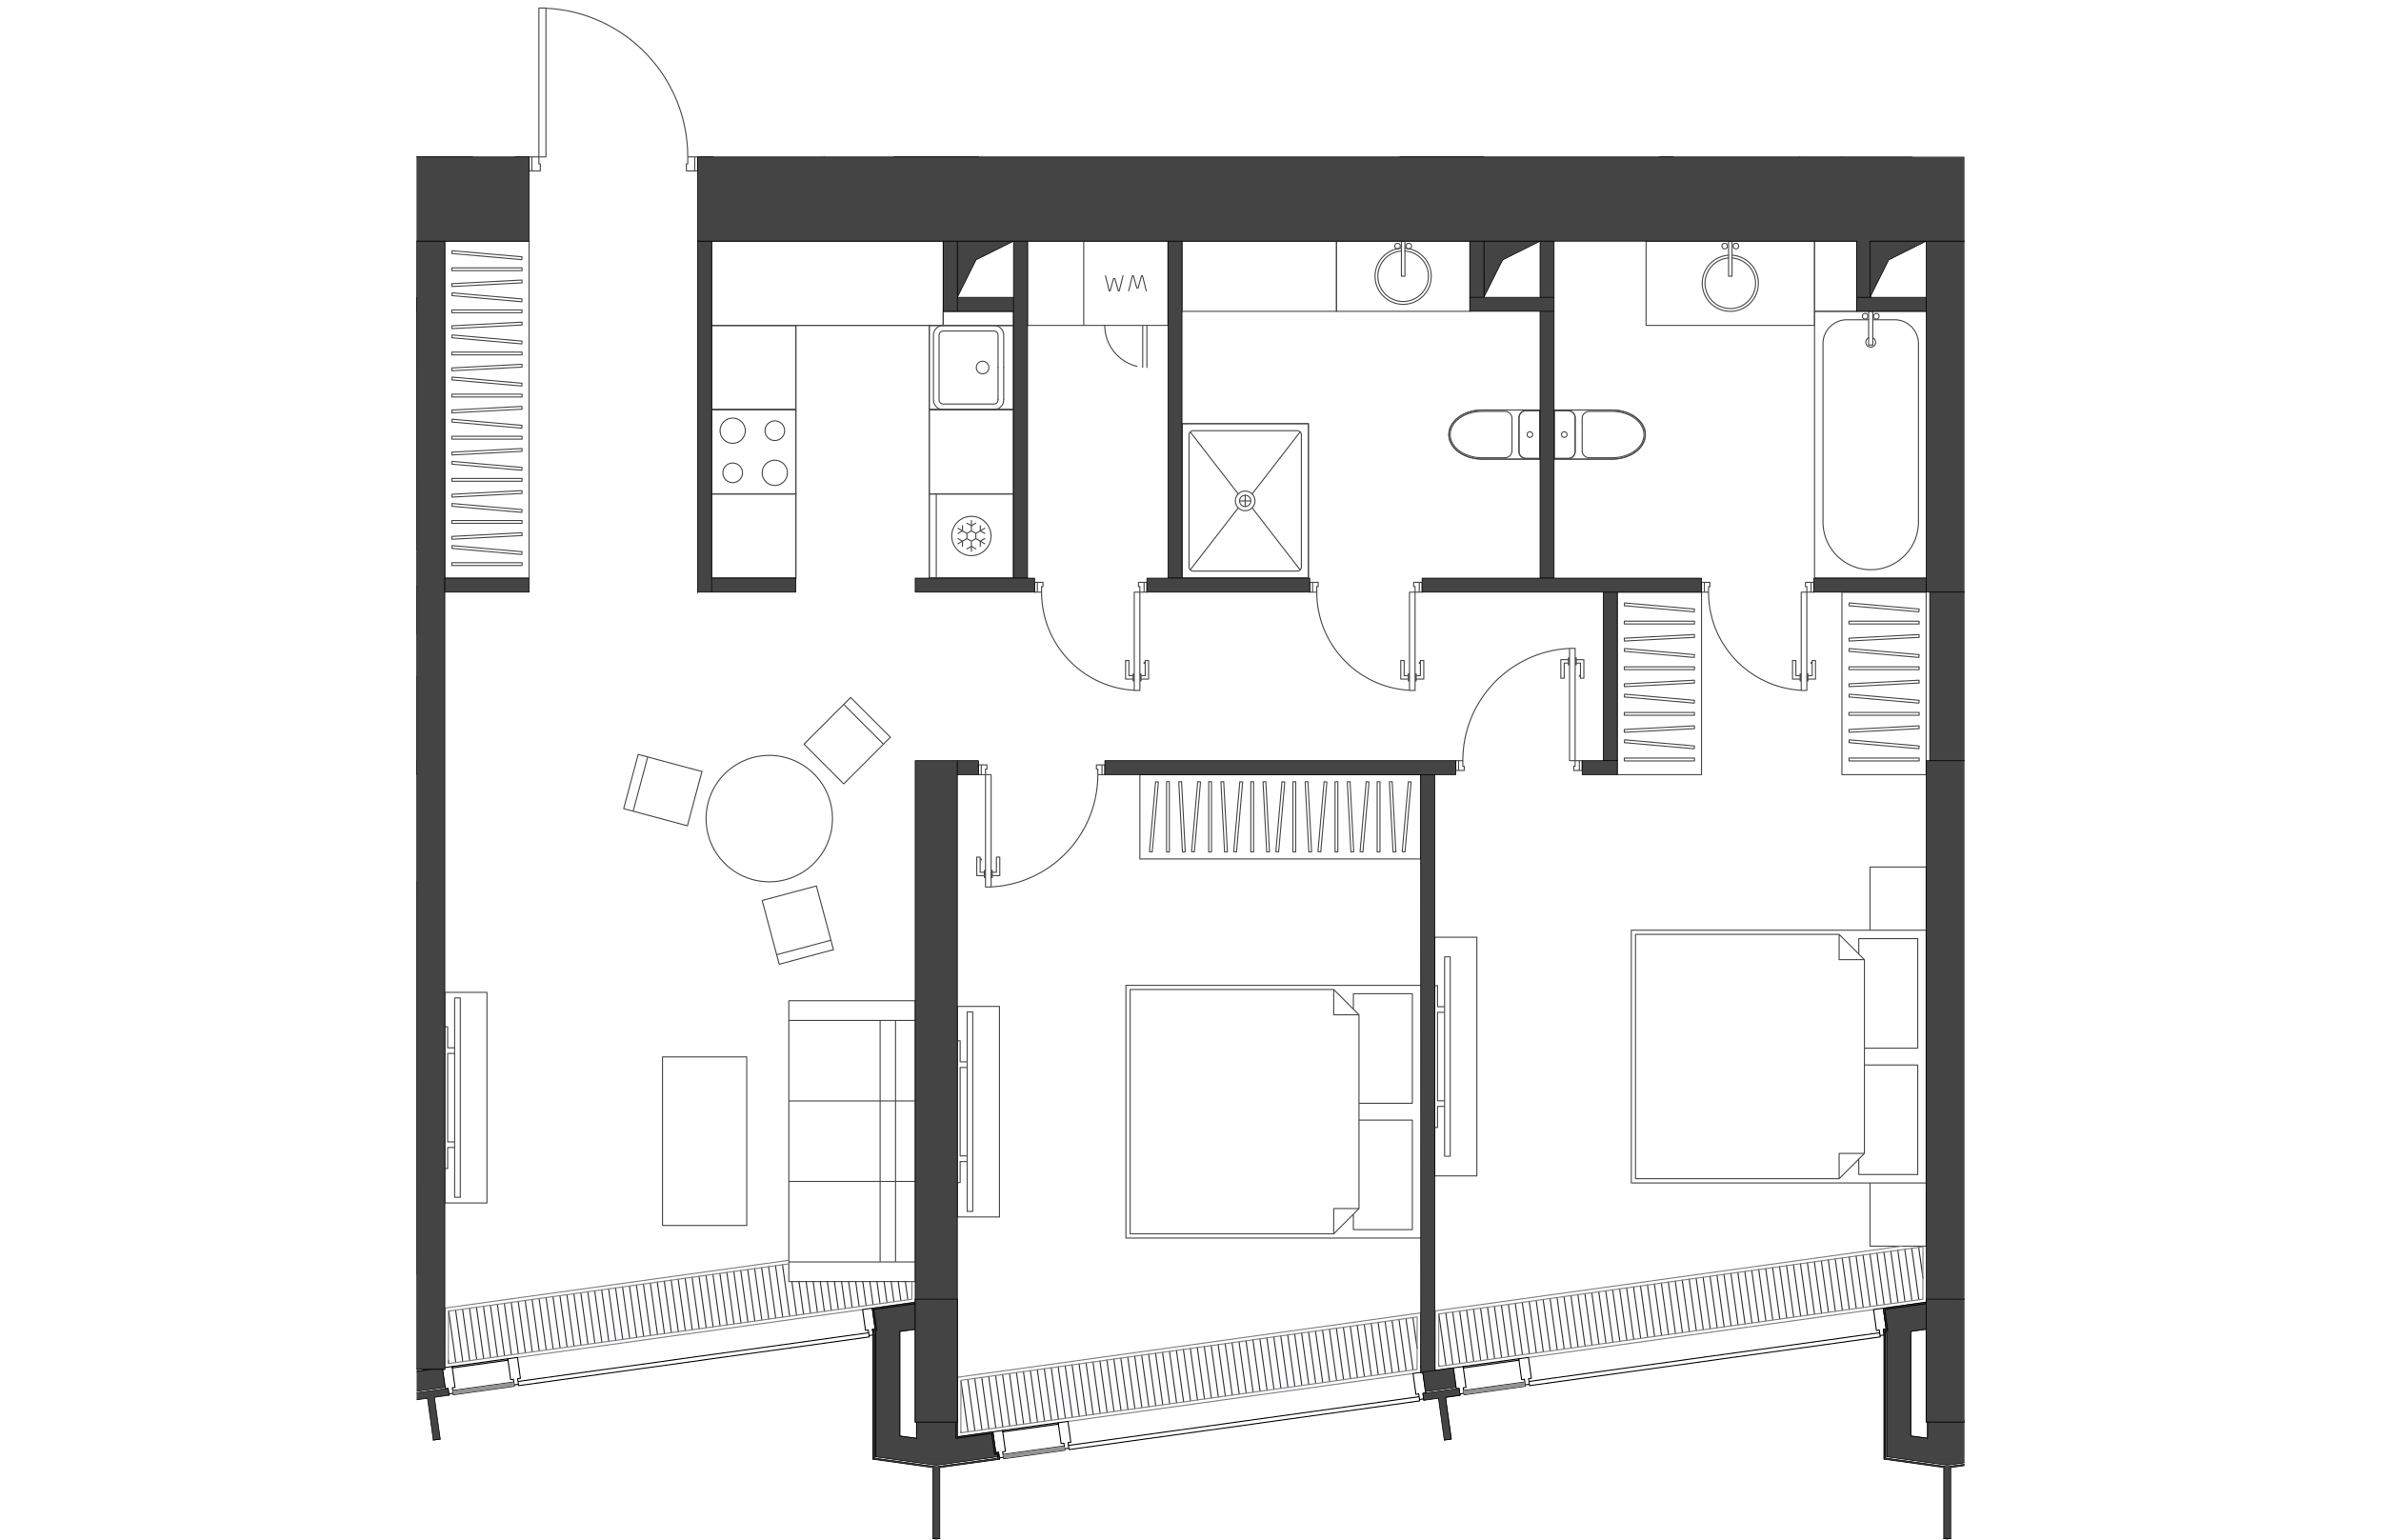 <svg version="1.1" xmlns="http://www.w3.org/2000/svg" xmlns:xlink="http://www.w3.org/1999/xlink" viewBox="642.466 471.424 215.407 214.246" width="883" height="571"><path fill="none" d="m642.486 685.67-.02-192.454h15.714l.914-21.792h21.02l1.658 21.792h176.101V685.67H642.486z"></path><path d="M788.092 661.537c-.002 0 0 .004-.003.005l-.012.002c-.009-.004-.01-.017-.02-.017h-.01l-5.866.815c-.011.002-.009.017-.017.023l-1.038.143-48.024 6.67-1.34.187s0-.003-.003-.003h-.01l-7.743 1.076c-.002 0 0 .004-.003.004l-1.345.187h-.006l-4.84.671.013-8.193c0-.003-.005-.002-.005-.005v-.001c0-.012-.017-.012-.023-.023v-10.843c0-.012-.016-.012-.021-.022v-.028h-.028c-.01-.005-.01-.022-.022-.022h-5.862c-.02 0-.023.023-.036.037h-.014v.013c-.005.01-.021.01-.021.022v.365l-5.909.82-1.352.189-48.02 6.669-1.34.186c-.002 0-.002-.003-.003-.003l-.011.001-7.741 1.075c-.003 0-.002.004-.004.005l-.922.128.013-8.195c0-.003-.005-.002-.005-.005 0-.021-.024-.024-.037-.038V505.065h205.997v48.76h.569v23.445h-.57v75.331l-5.898.82-1.353.188-48.02 6.669-1.34.186c-.002 0-.002-.003-.004-.003l-.01.001-7.74 1.075Z" fill="none"></path><clipPath id="a"><path fill="none" d="m642.486 685.67-.02-192.454h15.714l.914-21.792h21.02l1.658 21.792h176.101V685.67H642.486z"></path></clipPath><g data-name="Layer 9" clip-path="url(#a)"><g data-name="Мебель" fill="none" stroke="#494949" stroke-width=".15"><path stroke-linecap="round" stroke-linejoin="round" d="M795.88 529.553v4.69m0-.001c0 .54.438.977.977.977m0 .001h1.954m-.001 0v-6.644m0 0h-1.953m0 0a.977.977 0 0 0-.977.977m-5.129 5.764h8.06m-.001 0v-6.839m0 0h-8.059m0 0-1.032.086-.981.253-.88.407-.735.542-.552.648-.344.723-.116.76.116.761.344.723.552.648.735.542.88.407.98.253 1.033.086"></path><path d="M796.857 528.576a.977.977 0 0 0-.977.977m0 4.689v-4.689m0 4.689c0 .54.438.977.977.977m1.953.001v-6.644" stroke-linecap="round" stroke-linejoin="round"></path><circle cx="797.394" cy="531.898" r=".391" stroke-linecap="round" stroke-linejoin="round"></circle><path stroke-linecap="round" stroke-linejoin="round" d="M796.857 528.576h1.954m-1.954 6.644h1.954m-8.06-6.742c-2.562 0-4.64 1.531-4.64 3.42s2.078 3.419 4.64 3.419"></path><path d="M790.751 528.674c-2.454 0-4.445 1.443-4.445 3.224s1.99 3.223 4.445 3.223m4.152-3.223v-2.247m0-.001a.977.977 0 0 0-.977-.976m4.884 6.643h-8.059m8.059-6.839h-8.059m8.059 6.839v-6.839m-4.884 6.643c.54 0 .977-.437.977-.977m-4.152.977h3.175m0-6.447h-3.175m4.152 5.47v-2.246m30.137-24.566a3.517 3.517 0 1 0 .488 0" stroke-linecap="round" stroke-linejoin="round"></path><path d="M825.04 506.94a3.908 3.908 0 1 0 .488 0" stroke-linecap="round" stroke-linejoin="round"></path><circle cx="824.502" cy="505.663" r=".391" stroke-linecap="round" stroke-linejoin="round"></circle><path stroke-linecap="round" stroke-linejoin="round" d="M825.528 504.979v4.885m0 0h-.489m.001 0v-4.885m0 0h.488"></path><circle cx="826.065" cy="505.663" r=".391" stroke-linecap="round" stroke-linejoin="round"></circle><path stroke-linecap="round" stroke-linejoin="round" d="M837.006 504.979v11.723m-23.446 0v-11.723m23.446 11.723h-23.445m-.001-11.723h23.446m-23.446 0v11.723m23.446-11.723h-23.445m23.445 11.723v-11.723m-23.446 11.723h23.446"></path><circle cx="845.603" cy="515.432" r=".391" stroke-linecap="round" stroke-linejoin="round"></circle><path stroke-linecap="round" stroke-linejoin="round" d="M844.529 514.748v4.69m0-.001h.586m0 0v-4.689m0 0h-.586"></path><circle cx="844.04" cy="515.432" r=".391" stroke-linecap="round" stroke-linejoin="round"></circle><path stroke-linecap="round" stroke-linejoin="round" d="M837.006 514.748v37.123m0-.001h15.533m.001-37.122h-15.534m7.523 1.172H841.5m3.029 2.509a.684.684 0 1 0 .586 0m-3.615-2.509a3.321 3.321 0 0 0-3.321 3.322m0 24.813a6.643 6.643 0 0 0 13.286 0m1.075 7.815h-15.534m0-37.122v37.123m15.534-37.123h-15.534m14.459 4.494a3.321 3.321 0 0 0-3.322-3.322m3.322 28.135v-24.813m-13.286 0v24.813m9.964-28.135h-3.028m-65.597-9.565a3.517 3.517 0 1 0 .488 0"></path><path d="M779.518 505.964a3.908 3.908 0 1 0 .488 0" stroke-linecap="round" stroke-linejoin="round"></path><circle cx="778.98" cy="505.663" r=".391" stroke-linecap="round" stroke-linejoin="round"></circle><path stroke-linecap="round" stroke-linejoin="round" d="M780.006 504.979v4.885m0 0h-.488m0 0v-4.885m0 0h.488"></path><circle cx="780.543" cy="505.663" r=".391" stroke-linecap="round" stroke-linejoin="round"></circle><path stroke-linecap="round" stroke-linejoin="round" d="M789.042 504.979v9.769m-18.56 0v-9.769m18.56 9.769h-18.56m0-9.769h18.56m-18.56 0v9.769m18.56-9.769h-18.56m18.56 9.769v-9.769m-18.56 9.769h18.56m-40.055 15.631v21.492m0-.001h17.584m0 0v-21.49m0-.001h-17.584m8.011 10.746h1.563m-.781-.782v1.563"></path><circle cx="757.779" cy="541.125" r=".782" stroke-linecap="round" stroke-linejoin="round"></circle><path stroke-linecap="round" stroke-linejoin="round" d="m758.746 542.092 6.677 8.63m-6.677-10.564 6.677-8.63"></path><circle cx="757.779" cy="541.125" r="1.368" stroke-linecap="round" stroke-linejoin="round"></circle><path stroke-linecap="round" stroke-linejoin="round" d="m750.135 531.527 6.677 8.63m-6.677 10.565 6.677-8.63m-7.825 9.778h17.584m0 0v-21.49m-17.584-.001h17.584m-17.584 21.491v-21.49m.977 19.928c0 .323.262.586.586.586m14.458 0H750.55m14.458 0a.586.586 0 0 0 .586-.586m0-18.366v18.366m0-18.366a.586.586 0 0 0-.586-.586m-14.458 0h14.458m-14.458 0a.586.586 0 0 0-.586.586m0 18.366v-18.366m53.731 2.3v-4.689m0 0a.977.977 0 0 0-.977-.977m.001 0h-1.954m0 0v6.643m0 .001h1.954m0 0c.54 0 .976-.438.976-.978m5.129-5.764h-8.06m.001 0v6.839m0 0h8.06m-.001 0 1.033-.086.98-.253.88-.407.735-.542.553-.648.343-.723.117-.76-.117-.761-.343-.723-.553-.648-.735-.542-.88-.407-.98-.253-1.033-.086"></path><path d="M802.719 535.22c.54 0 .976-.438.976-.978m0-4.689v4.69m0-4.69a.977.977 0 0 0-.977-.977m-1.953 0v6.643" stroke-linecap="round" stroke-linejoin="round"></path><circle cx="802.181" cy="531.898" r=".391" stroke-linecap="round" stroke-linejoin="round"></circle><path stroke-linecap="round" stroke-linejoin="round" d="M802.719 535.22h-1.954m1.954-6.644h-1.954m8.059 6.741c2.563 0 4.64-1.531 4.64-3.42s-2.077-3.419-4.64-3.419"></path><path d="M808.824 535.121c2.455 0 4.445-1.443 4.445-3.223s-1.99-3.224-4.445-3.224m-4.152 3.224v2.246m0 0c0 .54.438.977.977.977m-4.884-6.643h8.06m-8.06 6.839h8.06m-8.06-6.839v6.839m4.885-6.643a.977.977 0 0 0-.978.977m4.152-.977h-3.175m.001 6.447h3.174m-4.152-5.471v2.248" stroke-linecap="round" stroke-linejoin="round"></path><path stroke-miterlimit="10" d="M713.818 516.702h11.723v11.723h-11.723z"></path><path stroke-linecap="round" stroke-linejoin="round" d="M725.541 528.425v-11.723m0 0h-11.723m0 0v11.723m0 0h11.723m0-11.723h-11.723m0 0v11.723m11.723 0h-11.723m11.723-11.723v11.723m-1.368-5.862v4.494m-.781-4.494v4.494"></path><circle cx="721.243" cy="522.563" r=".879" stroke-linecap="round" stroke-linejoin="round"></circle><path d="M723.392 518.07a.586.586 0 0 0-.586-.587m-7.034 0h7.034m-7.034 0a.586.586 0 0 0-.586.587m0 8.987v-8.987m0 8.987c0 .324.262.586.586.586m7.034 0h-7.034m7.034 0a.586.586 0 0 0 .586-.586m0-8.987v4.493m-8.988 4.494c0 .755.613 1.368 1.368 1.368m0-11.723c-.755 0-1.368.612-1.368 1.368m8.402 10.355c.755 0 1.367-.613 1.367-1.368m0-8.987c0-.756-.612-1.368-1.367-1.368m0 11.723h-7.034m-1.368-1.368v-8.987m1.368-1.368h7.034m1.367 1.368v4.493m118.695-17.584h-5.862m0 0v9.769m0 0h5.862m0 0v-9.769m-72.386 0h-21.495m0 0v9.769m0 0h21.495m0 0v-9.769m-35.172 0v11.723m0 0h11.723m0 0v-11.723m0 0H735.31m0 11.723h11.723m0 0v-11.723m0 0H735.31m0 0v11.723m8.206 0v5.832m.586-5.832h-5.861m5.861 0v5.861m-1.879-12.777.473 1.712m-.608-1.712h.135m-.661 2.109.526-2.109m.792 1.712h-.184m.657-1.712-.473 1.712m.608-1.712h-.135m.661 2.109-.526-2.109m-3.368 2.109-.473-1.712m.608 1.712h-.135m.66-2.109-.525 2.109m-.792-1.712h.184m-.657 1.712.473-1.712m-.608 1.712h.135m-.66-2.109.525 2.109m-3.545-6.916h-7.815m0 0v11.723m0 0h7.815m0 0v-11.723m-92.806 72.291v-11.723m0 0H630.78m0 11.723h11.724m-11.724-11.723h11.724m0 0v11.723m0 0H630.78m9.77-17.682h1.954m0 0v-6.643m0 0h-1.954m-6.106 6.741h8.06m0 0v-6.838m0 0h-8.06m8.06.097v6.643m-1.954 0h1.954m-1.954-6.643h1.954m0-.097h-8.06m8.06 6.838h-8.06m8.06-6.838v6.838m0-44.938H627.85m0 33.215h14.654m0 0v-33.215m-14.654 33.215h14.654m0-33.215v33.215m-14.654-33.215h14.654" stroke-linecap="round" stroke-linejoin="round"></path><path d="M738.24 516.702a5.861 5.861 0 0 0 5.862 5.861" stroke-dasharray="0 0 0 0 0 0 7.815 3.908" stroke-linecap="round" stroke-linejoin="round"></path><path stroke-linecap="round" stroke-linejoin="round" d="M835.932 553.824v13.677m-.782-13.677h.782m-.782 13.677v-13.677m.782 13.677h-.782m-113.508 27.354h.781m0 0v-15.63m0-.001h-.781m0 0v15.63m21.483-41.03v13.677m-.781-13.677h.781m-.781 13.677v-13.677m.781 13.677h-.781m39.078-13.677v13.677m-.782-13.677h.782m-.782 13.677v-13.677m.782 13.677h-.782m23.054-5.861h-.782m0 0v15.63m0 0h.782m0 0v-15.63m32.042-9.183h1.173m-1.173.586v-.586m.196.586h-.196m.196.781v-.781m.977.781h-.977m.977-1.367v1.367m-15.631 0v-1.367m.977 1.367h-.977m.977-.781v.781m.195-.781h-.195m.195-.586v.586m-1.172-.586h1.173m13.285 0h.782m-.782.586v-.586m.196.586h-.196m.196.781v-.781m.586.781h-.586m.586-1.367v1.367m-14.263 0h-.586m.586-.781v.781m.195-.781h-.195m.195-.586v.586m-.781-.586h.782m-.782 1.367v-1.367m14.263 15.044v-13.677m-13.677 0c0 7.248 5.654 13.237 12.89 13.655m-.737-2.029h.586m-.586-2.11v2.11m-.469-2.11h.469m-.469 2.579v-2.58m1.055 2.58h-1.055m1.055-.723h.156m-.156.977v-.977m.156.977h-.156m1.68-.723h-.586m.586-2.11v2.11m.469-2.11h-.469m.469 2.579v-2.58m-1.055 2.58h1.055m-1.055-.723h-.156m.156.977v-.977m-.156.977h.156m.43-2.579v.143m-115.853 14.119v1.368m0 0h.977m0 0v-.781m0 0h.195m0 0v-.587m0 0h-1.172m17.584 0h-1.172m0 0v.587m0 0h.195m0 0v.781m0 0h.977m0 0v-1.368m-17.194 0v1.368m0 0h.587m0 0v-.781m0 0h.195m0 0v-.587m0 0h-.782m16.803 1.368v-1.368m0 0h-.781m0 0v.587m0 0h.195m0 0v.781m0 0h.586m-16.216 15.631v-15.63m.786 15.61c8.316-.42 14.844-7.284 14.844-15.611m-14.106 13.579h-.587m.587-2.11v2.11m.468-2.11h-.468m.468 2.579v-2.579m-1.054 2.579h1.054m-1.054-.722h-.157m.157.976v-.977m-.157.977h.156m-1.679-.723h.585m-.585-2.11v2.11m-.47-2.11h.47m-.47 2.579v-2.579m1.055 2.579h-1.055m1.055-.722h.157m-.157.976v-.977m.157.977h-.157m-.43-2.579v.144m21.875-38.634h1.172m-1.172.586v-.586m.195.586h-.195m.195.781v-.781m.977.781h-.977m.977-1.367v1.367m-15.63 0v-1.367m.977 1.367h-.977m.977-.781v.781m.195-.781h-.195m.195-.586v.586m-1.172-.586h1.172m13.286 0h.782m-.782.586v-.586m.195.586h-.195m.195.781v-.781m.587.781h-.587m.587-1.367v1.367m-14.263 0h-.586m.586-.781v.781m.195-.781h-.195m.195-.586v.586m-.781-.586h.781m-.781 1.367v-1.367m14.262 15.044v-13.677m-13.676 0c0 7.248 5.653 13.237 12.889 13.655m-.737-2.029h.587m-.587-2.11v2.11m-.468-2.11h.468m-.468 2.579v-2.58m1.055 2.58h-1.055m1.055-.723h.156m-.156.977v-.977m.156.977h-.156m1.68-.723h-.586m.586-2.11v2.11m.469-2.11h-.47m.47 2.579v-2.58m-1.055 2.58h1.055m-1.055-.723h-.157m.157.977v-.977m-.157.977h.157m.43-2.579v.143m37.514-11.28h1.173m-1.173.586v-.586m.196.586h-.196m.196.781v-.781m.977.781h-.977m.977-1.367v1.367m-15.631 0v-1.367m.977 1.367h-.977m.977-.781v.781m.195-.781h-.195m.195-.586v.586m-1.172-.586h1.173m13.285 0h.782m-.782.586v-.586m.196.586h-.196m.196.781v-.781m.586.781h-.586m.586-1.367v1.367m-14.263 0h-.586m.586-.781v.781m.195-.781h-.195m.195-.586v.586m-.78-.586h.78m-.78 1.367v-1.367m14.262 15.044v-13.677m-13.677 0c0 7.248 5.654 13.237 12.89 13.655m-.737-2.029h.586m-.586-2.11v2.11m-.469-2.11h.469m-.469 2.579v-2.58m1.055 2.58h-1.055m1.055-.723h.156m-.156.977v-.977m.156.977h-.156m1.68-.723h-.586m.586-2.11v2.11m.469-2.11h-.469m.469 2.579v-2.58m-1.055 2.58h1.055m-1.055-.723h-.156m.156.977v-.977m-.156.977h.156m.43-2.579v.143m22.662 14.901v-1.368m0 0h-.976m0 0v.782m0 0h-.196m0 0v.586m0 0h1.173m-17.585 0h1.173m0 0v-.586m0 0h-.196m0 0v-.782m0 0h-.977m0 0v1.368m17.194 0v-1.368m0 0h-.586m0 0v.782m0 0h-.196m0 0v.586m0 0h.782m-16.803-1.368v1.368m0 0h.782m0 0v-.586m0 0h-.196m0 0v-.782m0 0h-.586m16.217-15.63v15.63m-.786-15.61c-8.317.418-14.845 7.283-14.845 15.61m14.107-13.579h.586m-.586 2.11v-2.11m-.47 2.11h.47m-.47-2.579v2.58m1.056-2.58h-1.055m1.055.723h.156m-.156-.977v.977m.156-.977h-.156m1.68.723h-.586m.586 2.11v-2.11m.469 2.11h-.469m.469-2.579v2.58m-1.055-2.58h1.055m-1.055.723h-.156m.156-.977v.977m-.156-.977h.156m.43 2.579v-.143m39.662 51.87h7.425m0 0v-15.24m0 .001h-8.206m0 0v2.149m0 30.675h8.206m0 0v-15.24m0 .001h-7.424m-.782 13.09v2.149m1.563 9.964h7.815m.001 0v-8.792m0 0h-7.816m0 0v8.792m7.816-8.792v-35.169m0 0h-41.03m0 0v35.17m0-.001h41.03m-7.816-35.169h7.815m.001 0v-8.792m0 0h-7.816m0 0v8.792m-.782 31.066v-26.963m0 0-3.516-3.516m0 0h-28.33m-.001 0v33.996m0 0h28.33m.001 0 3.516-3.517m0-26.963-3.516-3.516m0 0v3.516m0 0h3.516m0 26.963h-3.516m0 0v3.517m0 0 3.516-3.517m-53.925 3.126V601.84m0 0h-5.861m0 0v33.214m0 0h5.861m-4.494-22.762v-.781m0-.001h-.977m0 0v-2.93m0 0h-.39m0 0v19.734m0 0h.39m0 0v-2.931m0 0h.977m0 0v-.782m0 0h-.977m0 0v-12.309m0 0h.977m.782 20.027v-27.744m0 0h-.782m0 0v27.744m0 0h.782m0 0h-.782m0 0v-27.744m0 0h.782m0 0v27.744m3.712-3.126v5.861m-5.861 0h5.861m0-33.214v5.86m-5.861-5.86h5.861m-5.861 33.214V601.84m5.861 5.86v21.493m-116.698-52.791 1.321.354m0 0 7.55 2.023m-2.024 7.549-7.549-2.023m0 0-1.32-.354m-.001 0 2.023-7.549m-.702 7.903 2.023-7.549m-2.023 7.549 2.023-7.549m5.526 9.572 2.023-7.55m10.752 26.818-.354-1.321m0 0-2.023-7.55m7.549-2.022 2.023 7.549m0 0 .354 1.321m0 0-7.549 2.023m7.195-3.344-7.549 2.023m7.549-2.023-7.549 2.023m5.526-9.572-7.549 2.023m17.849-22.72-.967.967m0 0-5.527 5.526m-5.526-5.526 5.526-5.526m.001 0 .966-.968m0 .001 5.527 5.526m-6.493-4.559 5.526 5.526m-5.526-5.526.217.217m.033.033 5.276 5.276m-11.053 0 5.526 5.526m-16.579 11.053a8.792 8.792 0 0 0 12.435-12.435"></path><path d="M697.775 579.117a8.792 8.792 0 0 0-12.434 12.435m-33.068 17.956h-5.862m0 0v29.308m0 0h5.862m0 0v-29.308m-4.493 20.808h-.978m0 0v-12.309m0 0h.977m.001 0v-.781m0 0h-.978m0 0v-2.93m0-.001h-.39m-.001 0v19.734m0 0h.391m0 0v-2.931m0 0h.977m.001 0v-.782m.78-20.026h-.78m0 0v27.744m0 0h.78m0 0V610.29m0 0h-.78m0 0v27.744m0 0h.78m0 0V610.29m3.713 5.08v-5.862m-5.862 0h5.862m0 29.308v-5.862m-5.862 5.862h5.862m-5.862-29.308v29.308m5.862-5.862V615.37m36.146 26.572v-23.446m0 0h-11.723m0 0v23.446m0 0h11.723m18.561 5.08h-12.7m17.584 0h-2.735m0 0h-2.15m.001-33.606h2.149m0 0h2.735m-17.584 0h12.7m0 33.606v-33.606m-12.7 0v33.606m17.584-33.606v33.606m-2.735-33.606v33.606m-14.849-33.606h17.584m0 0v-2.735m0-.001H694.28m0 0v2.736m17.584 33.606H694.28m0 0v2.735m0 0h17.584m0 0v-2.735m-2.735-11.202h-2.15m2.15 0h2.735m-10.746 0h5.862m-1.954 0H694.28m14.849-11.202h-2.15m2.15 22.404h-3.107m3.107-33.606h-3.107m3.107 11.202h2.735m-2.735 22.404h2.735m-2.735-33.606h2.735m-10.746 11.202h5.862m-5.862 22.404h10.746m-10.746-33.606h10.746m-6.838 11.202H694.28m10.746 22.404H694.28m10.746-33.606H694.28m-46.895-67.346.02.39m9.735-.902-9.755.512m9.775-.121-.02-.39m-9.735.901 9.756-.511m-9.776-5.741.02.39m9.735-.901-9.755.511m9.775-.121-.02-.39m-9.735.901 9.756-.51m-9.776-5.741.02.39m9.735-.901-9.755.51m9.775-.12-.02-.39m-9.735.901 9.756-.511m-9.773 15.886v-.39m9.769.39h-9.769m9.769-.391v.391m-9.769-.391h9.77m-9.77-5.471v-.39m9.769.39h-9.769m9.769-.39v.39m-9.769-.39h9.77m-9.77-5.47v-.391m9.769.391h-9.769m9.769-.391v.39m-9.769-.39h9.77m-9.768 9.733.034-.39m9.698 1.241-9.732-.851m9.766.462-.034.39m-9.698-1.241 9.732.851m-9.766-6.324.034-.389m9.698 1.241-9.732-.852m9.766.463-.034.389m-9.698-1.241 9.732.852m-9.766-6.324.034-.39m9.698 1.241-9.732-.851m9.766.462-.034.39m-9.698-1.241 9.732.851m-9.771-7.986.02.39m9.735-.901-9.755.511m9.775-.121-.02-.39m-9.735.902 9.756-.512m-9.773 4.164v-.39m9.769.39h-9.769m9.769-.391v.39m-9.769-.39h9.77m-9.77-5.471v-.39m9.769.39h-9.769m9.769-.39v.39m-9.769-.39h9.77m-9.768 3.872.034-.39m9.698 1.241-9.732-.851m9.766.462-.034.389m-9.698-1.241 9.732.852m-9.766-6.324.034-.39m9.698 1.242-9.732-.852m9.766.462-.034.39m-9.698-1.241 9.732.851m-9.771-2.124.02.39m9.735-.901-9.755.51m9.775-.12-.02-.39m-9.735.901 9.756-.511m-9.773-1.698v-.39m9.769.39h-9.769m9.769-.391v.39m-9.769-.39h9.77m-9.768-1.989.034-.39m9.698 1.241-9.732-.851m9.766.462-.034.39m-9.698-1.242 9.732.852m-9.771-2.125.02.39m9.735-.901-9.755.511m9.775-.121-.02-.39m-9.735.902 9.756-.512m-9.773-1.698v-.39m9.769.39h-9.769m9.769-.39v.39m-9.769-.39h9.77m-9.768-1.99.034-.39m9.698 1.242-9.732-.852m9.766.462-.034.39m-9.698-1.241 9.732.851m-9.771-2.124.02.39m9.735-.901-9.755.511m9.775-.121-.02-.39m-9.735.901 9.756-.511m-9.771-4.078.034-.39m9.698 1.241-9.732-.851m9.766.462-.034.39m-9.698-1.242 9.732.852m-9.768 1.918v-.39m9.769.39h-9.769m9.769-.391v.391m-9.769-.391h9.77m-10.747-3.712v46.892m0-.001h11.723m0 0v-46.89m0-.001h-11.723m0 0v46.892m11.723-.001h-11.723m11.723-46.891v46.892m0-46.892h-11.723m126.425 135.4v2.149m0 0h8.206m0 0v-15.24m0 0h-7.424m-.782-17.584v2.149m.782 13.09h7.424m0 0v-15.24m0 .001h-8.206m9.366-1.173h-41.018m0 0v35.17m0-.001h41.018m-8.584-31.066-3.517-3.517m-.001 0h-28.33m0 0v33.997m0 0h28.33m0 0 3.518-3.517m0 0v-26.963m0 26.963H770.1m0 0v3.517m0 0 3.518-3.517m0-26.963-3.517-3.517m-.001 0v3.517m0 0h3.518m-50.031-1.172h-5.861m0 0v29.307m0 .001h5.861m0 0v-29.308m-4.493 20.808h-.977m0 0v-12.309m0 0h.977m0 0v-.781m0 0h-.977m0 0v-2.931m0 0h-.391m0 0v19.734m0 0h.39m.001 0v-2.931m0 0h.977m0 0v-.782m.781-20.026h-.781m0 0v27.744m0 0h.781m0 0v-27.744m0 0h-.781m0 0v27.744m0 0h.781m0 0v-27.744m3.712 5.08v-5.862m-5.861 0h5.861m0 29.308v-5.862m-5.861 5.862h5.861m-5.861-29.308v29.307m5.861-5.861v-17.584m54.768-27.35.39-.02m-.902-9.736.512 9.756m-.121-9.777-.39.02m.901 9.736-.511-9.756m-5.741 9.777.39-.02m-.901-9.736.511 9.756m-.121-9.777-.39.02m.901 9.736-.51-9.756m4.163 9.773h-.391m.391-9.769v9.77m-.391-9.77h.39m-.39 9.769v-9.769m3.872 9.768-.39-.035m1.241-9.697-.851 9.732m.463-9.766.388.034m-1.24 9.697.851-9.731m-6.323 9.766-.39-.035m1.241-9.697-.851 9.732m.462-9.766.389.034m-1.241 9.697.852-9.731m-7.986 9.771.39-.02m-.902-9.736.512 9.756m-.122-9.777-.39.02m.902 9.736-.511-9.756m4.163 9.773h-.39m.39-9.769v9.77m-.39-9.77h.39m-.39 9.769v-9.769m-5.471 9.769h-.39m.39-9.769v9.77m-.391-9.77h.39m-.39 9.769v-9.769m3.872 9.768-.39-.035m1.241-9.697-.851 9.732m.462-9.766.39.034m-1.241 9.697.851-9.731m-6.323 9.766-.39-.035m1.241-9.697-.851 9.732m.462-9.766.389.034m-1.241 9.697.852-9.731m-2.125 9.771.39-.02m-.9-9.736.51 9.756m-.12-9.777-.39.02m.9 9.736-.51-9.756m-1.699 9.773h-.39m.39-9.769v9.77m-.391-9.77h.391m-.391 9.769v-9.769m-1.989 9.768-.39-.035m1.242-9.697-.852 9.732m.462-9.766.39.034m-1.241 9.697.851-9.731m-2.124 9.771.39-.02m-.901-9.736.51 9.756m-.12-9.777-.39.02m.902 9.736-.512-9.756m-1.698 9.773h-.39m.39-9.769v9.77m-.39-9.77h.39m-.39 9.769v-9.769m-1.99 9.768-.39-.035m1.241-9.697-.851 9.732m.462-9.766.39.034m-1.242 9.697.852-9.731m-2.125 9.771.39-.02m-.901-9.736.511 9.756m-.121-9.777-.39.02m.902 9.736-.512-9.756m-4.078 9.772-.39-.035m1.242-9.697-.852 9.732m.462-9.766.39.034m-1.241 9.697.851-9.731m1.919 9.767h-.391m.391-9.769v9.77m-.391-9.77h.39m-.39 9.769v-9.769m-3.713 10.746h39.077m0 0v-11.723m0 0h-39.077m0 0v11.723m0 0h39.077m0-11.723v11.723m-39.077-11.723h39.077m-39.077 0v11.723" stroke-linecap="round" stroke-linejoin="round"></path><path stroke-miterlimit="10" d="M683.534 504.979h32.238v11.723h-32.238z"></path><path stroke-linecap="round" stroke-linejoin="round" d="M715.772 516.702v-11.723m0 0h-32.238m0 0v11.723m0 0h32.238"></path><path stroke-miterlimit="10" d="M713.818 540.148h11.723v-11.723h-11.723v11.722z"></path><path stroke-linecap="round" stroke-linejoin="round" d="M725.541 540.148v-11.723m0 0h-11.723m0 0v11.723m0 0h11.723"></path><path stroke-miterlimit="10" d="M693.303 540.148h1.954v-11.723h-11.723v11.723h9.769z"></path><path stroke-linecap="round" stroke-linejoin="round" d="M695.257 528.425h-11.723m0 0v11.723m0 0h11.723m0 0v-11.723"></path><circle cx="686.465" cy="537.217" r="1.368" stroke-linecap="round" stroke-linejoin="round"></circle><circle cx="692.326" cy="537.217" r="1.758" stroke-linecap="round" stroke-linejoin="round"></circle><circle cx="686.465" cy="531.356" r="1.758" stroke-linecap="round" stroke-linejoin="round"></circle><circle cx="692.326" cy="531.356" r="1.368" stroke-linecap="round" stroke-linejoin="round"></circle><path stroke-miterlimit="10" d="M713.818 540.148h11.723v11.723h-11.723z"></path><path stroke-linecap="round" stroke-linejoin="round" d="M725.541 551.87v-11.722m0 0h-11.723m0 0v11.723m0-.001h11.723"></path><circle cx="719.68" cy="546.009" r="2.735" stroke-linecap="round" stroke-linejoin="round"></circle><path stroke-linecap="round" stroke-linejoin="round" d="m719.68 547.442-.62.358m.62-.358.62.358m-.62-1.074v1.432m0-3.582-.62-.358m.62.358.62-.358m-.62 1.075v-1.433m-1.241 1.433v-.717m0 .717-.62.358m1.241-.001-1.242-.715m.621 1.791v.716m0-.716-.62-.359m1.241 0-1.242.717m3.102-.358v.716m0-.716.62-.359m-1.24 0 1.24.717m-1.24-.717v-.716m-.62 1.075.62-.359m-1.24 0 .62.359m-.62-1.076v.717m.62-1.074-.62.358m1.24-.001-.62-.357m1.24 0v-.717m0 .717.62.358m-1.24-.001 1.24-.715m-6.745-4.787v11.723"></path><path stroke-miterlimit="10" d="M683.534 540.148h11.723v11.723h-11.723z"></path><path stroke-linecap="round" stroke-linejoin="round" d="M683.534 551.87h11.723m0 0v-11.722m0 0h-11.723m0 0v11.723"></path><path stroke-miterlimit="10" d="M683.534 528.425h11.723v-11.723h-11.723v11.723z"></path><path stroke-linecap="round" stroke-linejoin="round" d="M683.534 528.425h11.723m0 0v-11.723m0 0h-11.723m0 0v11.723m126.998 48.878v-.391m9.769.391h-9.769m9.769-.391v.39m-9.769-.39h9.77m-9.768-2.152.034-.39m9.698 1.241-9.732-.851m9.766.462-.034.39m-9.698-1.242 9.732.852m-9.771-2.287.02.39m9.735-.902-9.755.512m9.776-.121-.02-.39m-9.735.901 9.755-.511m-9.773-1.861v-.39m9.769.39h-9.769m9.769-.391v.39m-9.769-.39h9.77m-9.768-2.152.034-.39m9.698 1.241-9.732-.851m9.766.462-.034.39m-9.698-1.242 9.732.852m-9.771-2.287.02.39m9.735-.901-9.755.51m9.776-.12-.02-.39m-9.735.901 9.755-.511m-9.773-1.861v-.39m9.769.39h-9.769m9.769-.391v.391m-9.769-.391h9.77m-9.768-2.152.034-.39m9.698 1.241-9.732-.851m9.766.462-.034.39m-9.698-1.242 9.732.852m-9.771-2.287.02.39m9.735-.901-9.755.51m9.776-.12-.02-.39m-9.735.901 9.755-.511m-9.771-4.404.034-.39m9.698 1.241-9.732-.851m9.766.462-.034.39m-9.698-1.242 9.732.852m-9.768 2.081v-.39m9.769.39h-9.769m9.769-.391v.391m-9.769-.391h9.77m-10.747-4.038v25.4m0 0h11.723m0 0v-25.4m0 0h-11.723m0 0v25.4m11.723 0h-11.723m11.723-25.4v25.4m0-25.4h-11.723m32.238 23.479v-.391m9.769.391h-9.769m9.769-.391v.39m-9.769-.39h9.77m-9.768-2.152.034-.39m9.698 1.241-9.732-.851m9.765.462-.033.39m-9.698-1.242 9.732.852m-9.771-2.287.02.39m9.735-.902-9.755.512m9.776-.121-.02-.39m-9.736.901 9.756-.511m-9.773-1.861v-.39m9.769.39h-9.769m9.769-.391v.39m-9.769-.39h9.77m-9.768-2.152.034-.39m9.698 1.241-9.732-.851m9.765.462-.033.39m-9.698-1.242 9.732.852m-9.771-2.287.02.39m9.735-.901-9.755.51m9.776-.12-.02-.39m-9.736.901 9.756-.511m-9.773-1.861v-.39m9.769.39h-9.769m9.769-.391v.391m-9.769-.391h9.77m-9.768-2.152.034-.39m9.698 1.241-9.732-.851m9.765.462-.033.39m-9.698-1.242 9.732.852m-9.771-2.287.02.39m9.735-.901-9.755.51m9.776-.12-.02-.39m-9.736.901 9.756-.511m-9.771-4.404.034-.39m9.698 1.241-9.732-.851m9.765.462-.033.39m-9.698-1.242 9.732.852m-9.768 2.081v-.39m9.769.39h-9.769m9.769-.391v.391m-9.769-.391h9.77m-10.747-4.038v25.4m0 0h11.723m.001 0v-25.4m0 0h-11.724m0 0v25.4m11.724 0h-11.724m11.724-25.4v25.4m0-25.4h-11.724"></path><path stroke-miterlimit="10" d="M720.657 516.702h4.884v-1.954h-9.769v1.954h4.885z"></path><path stroke-linecap="round" stroke-linejoin="round" d="M725.541 516.702v-1.954m0 0h-9.769m0 0v1.954m0 0h9.77m-90.853 132.056h7.815m0 0v-9.77m0 .001h-7.815m7.815 0V603.82m0 0h-41.03m0 35.169h41.03m-7.815-35.169h7.815m0 0v-9.769m0 0h-7.815"></path></g><g data-name="Layer 6"><g data-name="Layer 2" fill="none" stroke-linecap="round" stroke-linejoin="round"><path d="m646.97 661.156-.065-.471m1.033.336-.994-7.16m1.962 7.026-.994-7.16m1.962 7.025-.995-7.16m1.962 7.026-.994-7.16m1.962 7.026-.994-7.16m1.962 7.025-.995-7.16m1.962 7.026-.994-7.16m1.962 7.025-.994-7.16m1.962 7.026-.995-7.16m1.962 7.026-.994-7.16m1.962 7.025-.994-7.16m1.962 7.026-.995-7.16m1.962 7.025-.994-7.16m1.962 7.026-.994-7.16m1.962 7.026-.995-7.16m1.962 7.025-.994-7.16m1.962 7.026-.994-7.16m1.962 7.025-.995-7.16m1.962 7.026-.994-7.16m1.962 7.026-.994-7.16m1.962 7.025-.995-7.16m1.962 7.026-.994-7.16m1.962 7.025-.994-7.16m1.962 7.026-.995-7.16m1.962 7.026-.994-7.16m1.962 7.025-.994-7.16m1.962 7.026-.995-7.16m1.962 7.025-.994-7.16m1.962 7.026-.994-7.16m1.962 7.026-.995-7.16m1.962 7.025-.994-7.16m1.962 7.026-.994-7.16m1.962 7.025-.995-7.16m1.962 7.026-.994-7.16m1.962 7.026-.994-7.16m1.962 7.025-.995-7.16m1.962 7.026-.994-7.16m1.962 7.025-.994-7.16m1.962 7.026-.995-7.16m1.962 7.026-.994-7.16m1.962 7.025-.994-7.16m1.962 7.026-.995-7.16m1.962 7.025-.994-7.16m1.962 7.026-.995-7.16m1.963 7.026-.995-7.16m1.962 7.025-.994-7.16m1.962 7.026-.995-7.16m1.963 7.025-.995-7.16m1.962 7.026-.994-7.16m1.962 7.026-.65-4.68m1.617 4.545-.63-4.545m1.598 4.41-.612-4.41m1.58 4.276-.594-4.276m1.561 4.142-.575-4.142m1.543 4.008-.557-4.008m1.525 3.873-.538-3.873m1.505 3.739-.519-3.74m1.487 3.605-.5-3.604m1.467 3.47-.481-3.47m1.45 3.336-.464-3.336m1.43 3.201-.444-3.201m1.412 3.067-.426-3.067m1.394 2.933-.407-2.933m1.375 2.798-.389-2.798m1.356 2.664-.37-2.664m1.338 2.53-.352-2.53m7.755 21.039-.022-.156m.99.021-.978-7.04m1.945 6.906-.994-7.16m1.962 7.025-.995-7.16m1.962 7.026-.994-7.16m1.962 7.026-.994-7.16m1.962 7.025-.995-7.16m1.962 7.026-.994-7.16m1.962 7.025-.994-7.16m1.962 7.026-.995-7.16m1.962 7.026-.994-7.16m1.962 7.025-.994-7.16m1.962 7.026-.995-7.16m1.962 7.025-.994-7.16m1.962 7.026-.994-7.16m1.962 7.026-.995-7.16m1.962 7.025-.994-7.16m1.962 7.026-.994-7.16m1.962 7.025-.995-7.16m1.962 7.026-.994-7.16m1.962 7.026-.994-7.16m1.962 7.025-.995-7.16m1.962 7.026-.994-7.16m1.962 7.025-.994-7.16m1.962 7.026-.995-7.16m1.962 7.026-.994-7.16m1.962 7.025-.994-7.16m1.962 7.026-.995-7.16m1.962 7.025-.994-7.16m1.962 7.026-.994-7.16m1.962 7.026-.995-7.16m1.962 7.025-.994-7.16m1.962 7.026-.995-7.16m1.963 7.025-.995-7.16m1.962 7.026-.994-7.16m1.962 7.026-.995-7.16m1.963 7.025-.995-7.16m1.962 7.026-.994-7.16m1.962 7.025-.995-7.16m1.962 7.026-.994-7.16m1.962 7.026-.994-7.16m1.962 7.025-.995-7.16m1.962 7.026-.994-7.16m1.962 7.025-.994-7.16m1.962 7.026-.995-7.16m1.962 7.026-.994-7.16m1.962 7.025-.994-7.16m1.962 7.026-.995-7.16m1.962 7.025-.994-7.16m1.962 7.026-.994-7.16m1.962 7.026-.995-7.16m1.962 7.025-.994-7.16m1.962 7.026-.994-7.16m1.962 7.025-.995-7.16m1.962 7.026-.994-7.16m1.962 7.026-.994-7.16m1.962 7.025-.995-7.16m1.962 7.026-.994-7.16m1.962 7.025-.994-7.16m1.962 7.026-.995-7.16m1.962 7.026-.994-7.16m1.962 7.025-.994-7.16m1.962 7.026-.995-7.16m1.962 7.025-.994-7.16m1.962 7.026-.994-7.16m1.962 7.026-.995-7.16m1.565 4.167-.597-4.302m3.633 6.795-.037-.269m1.005.134-.994-7.153m1.961 7.019-.994-7.16m1.962 7.026-.995-7.16m1.962 7.025-.994-7.16m1.962 7.026-.994-7.16m1.962 7.025-.995-7.16m1.962 7.026-.994-7.16m1.962 7.026-.994-7.16m1.962 7.025-.995-7.16m1.962 7.026-.994-7.16m1.962 7.025-.994-7.16m1.962 7.026-.995-7.16m1.962 7.026-.994-7.16m1.962 7.025-.994-7.16m1.962 7.026-.995-7.16m1.962 7.025-.994-7.16m1.962 7.026-.994-7.16m1.962 7.026-.995-7.16m1.962 7.025-.994-7.16m1.962 7.026-.994-7.16m1.962 7.025-.995-7.16m1.962 7.026-.994-7.16m1.962 7.026-.994-7.16m1.962 7.025-.995-7.16m1.962 7.026-.994-7.16m1.962 7.025-.994-7.16m1.962 7.026-.995-7.16m1.962 7.026-.994-7.16m1.962 7.025-.994-7.16m1.962 7.026-.995-7.16m1.962 7.025-.994-7.16m1.962 7.026-.994-7.16m1.962 7.026-.995-7.16m1.962 7.025-.994-7.16m1.962 7.026-.994-7.16m1.962 7.025-.995-7.16m1.962 7.026-.994-7.16m1.962 7.026-.994-7.16m1.962 7.025-.995-7.16m1.962 7.026-.994-7.16m1.962 7.025-.994-7.16m1.962 7.026-.995-7.16m1.962 7.026-.994-7.16m1.962 7.025-.994-7.16m1.962 7.026-.995-7.16m1.962 7.025-.994-7.16m1.962 7.026-.995-7.16m1.963 7.026-.995-7.16m1.962 7.025-.994-7.16m1.962 7.026-.995-7.16m1.963 7.025-.995-7.16m1.962 7.026-.994-7.16m1.962 7.026-.995-7.16m1.962 7.025-.994-7.16m1.962 7.026-.994-7.16m1.962 7.025-.995-7.16m1.962 7.026-.994-7.16m1.962 7.026-.994-7.16m1.962 7.025-.995-7.16m1.962 7.026-.994-7.16m1.962 7.025-.994-7.16m1.962 7.026-.995-7.16m1.962 7.026-.994-7.16m1.962 7.025-.994-7.16m1.962 7.026-.995-7.16m1.962 7.025-.994-7.16m1.962 7.026-.994-7.16m1.962 7.026-.995-7.16m1.962 7.025-.994-7.16m1.565 4.167-.597-4.302" stroke="#2f313b" stroke-width=".15"></path><path stroke="#000001" stroke-width=".142" d="m714.306 685.505.49.058m-.001 0 .488-.058m8.304-11.017-.134-.967m0-.001-.387.055m0 0-.403-2.903m0 0-4.937.685m0 0v-2.266m0 0h-.196m0 0v2.49m0 .001 4.966-.69m0 0 .404 2.903m0 0 .386-.054m0 0 .08.58m-17.168-.003v-17.263m0 0-.064-.46m0 0 .387-.054m0 0-.403-2.903m0 0 5.746-.798m0 0v-.197m0 0-5.967.829m0 0 .402 2.893m.001 0-.387.054m0 0 .09.65m0-.001v17.42m148.978 11.007.489.058m0 0 .488-.058m-9.085-11.187v-17.263m0 0-.064-.46m.001 0 .386-.054m0 0-.403-2.903m0 0 5.746-.798m.001 0v-.197m0 0-5.968.829m0 0 .402 2.893m0 0-.386.053m0 .001.09.65m0-.001v17.42"></path><path stroke="#000001" stroke-width=".15" d="m706.521 656.541-.193.027m0 0 .066.473m0 0v17.107m16.946-.02-.054-.387m0 0-.386.054m0 0-.404-2.903m0 0-4.966.69m0 0v-2.491m0 0h-5.47m0 0v2.49m0 .001-2.345-.326m0 0V656.69m0 0 2.15-.3m-.001 0v-3.55m0 0-5.746.798m0 0 .403 2.903m140.675-.01-.193.027m0 0 .066.473m0 0v17.107m11.136-5.058h-5.47m0 0v2.492m0 0-2.345-.326m0 0V656.68m0 0 2.15-.3m0 0v-3.55m0 0-5.747.798m0 0 .403 2.903m-115.437 12.87-7.742 1.075m0 0 .027.194m0 0 7.742-1.075m0 0-.027-.194m64.085-8.901-7.741 1.076m0 0 .027.193m0 .001 7.74-1.076m0 0-.026-.194m-140.675 0-7.741 1.076m0 0 .027.193m0 .001 7.74-1.076m.001 0-.027-.194"></path><path stroke="gray" stroke-width=".15" d="M642.624 662.243v-.275m-.12-7.984-65.427 9.087m69.84-9.206-.012 7.3m0 0 64.495-8.957m0 0 .004-2.451m-17.124-2.47-47.363 6.578m0 0 47.363-6.578m17.124 2.47-.004 2.451m0 0-64.495 8.957m0 0 .012-7.3m-.488-.425-.014 8.276m10.107-1.394 48.022-6.669m1.35-.187 5.97-.83m-17.584-5.842-47.851 6.645m64.975-3.682-.004 2.451m0 0-64.495 8.957m0 0 .012-7.3m0 0 47.363-6.578m23.949 16.21-.012 7.3m0 .001 63.483-8.817m0 0 .012-7.3m0 0-63.483 8.816m0 0 63.483-8.816m0 0-.012 7.3m0 0-63.483 8.817m0-.041.012-7.26m-.488-.425-.013 8.285m15.384-2.135 48.026-6.67m1.05-.155.013-8.277m0 0-64.46 8.952m63.971-8.391-.012 7.3m0 0-63.483 8.817m0 0 .012-7.3m0-.001 63.483-8.816m3.005-.417-.012 7.3m0 0 67.37-9.356m0 0 .012-7.3m0 0-67.37 9.356m0 0 67.37-9.356m0 0-.012 7.3m0 0-67.37 9.356m0 0 .012-7.3m-.487-.426-.014 8.003m0 .019v.255m12.98-1.793 48.023-6.669m3.925-8.83-64.915 9.015m67.858-8.93-.012 7.3m0 0-67.37 9.356m0 0 .012-7.3m0 0 67.37-9.356"></path><path stroke="#000001" stroke-width=".142" d="m797.349 664.237 48.792-6.777m0 0-.08-.58m-.001 0-48.792 6.776m0 0 .08.58m.001.001-.08-.581m48.791-6.776.081.58m-112.877 15.677 48.796-6.777m0 0-.08-.58m0 0-48.796 6.777m0 0 .08.58m0 0-.08-.58m48.796-6.777.08.58m-57.973 7.46.08.58m0 0 8.517-1.182m0 0-.081-.58m0-.001-8.516 1.183m64.086-8.9.08.58m0 0 8.515-1.183m0 0-.08-.58m0 0-8.515 1.182m-131.499-.682 48.792-6.777m0 0-.08-.58m0 0-48.793 6.776m0 0 .081.58m0 .001-.08-.581m48.792-6.776.08.58m-57.968 7.46.08.58m0 0 8.515-1.183m0 0-.08-.58m0 0-8.515 1.182m76.519 5.557-1.355.189m0 0 .403 2.902m0 0 .387-.053m0 0 .108.774m0 0 .58-.08m0-.001-.107-.774m0 0 .387-.054m0 .001-.403-2.904m73.585-7.261-.404-2.903m0 0-1.354.188m0 0 .403 2.903m0 0 .387-.053m0 0 .107.774m0 0 .581-.081m0 0-.108-.774m0 0 .388-.054m-9.096 1.263-.403-2.902m0 0-1.355.188m0 0 .403 2.903m0 0 .387-.054m0 0 .108.774m0 0 .58-.08m0-.001-.107-.774m0 0 .387-.054m-54.989 7.638-.403-2.903m0 0-1.355.188m0 0 .403 2.903m0 0 .387-.054m.001 0 .107.774m0 0 .58-.08m0 0-.107-.774m0 0 .387-.054m51.963-.313.967-.135m1.226-6.088-.135-.967m-.414-.14-.376-2.71m0 .001-4.257.591m-.001 0 .377 2.71m-.36.247.134.967m64.334-9.921-.404-2.903m0 0-1.354.188m0 0 .403 2.903m0 0 .387-.054m0 0 .107.774m0 0 .581-.08m0 0-.108-.774m0 0 .388-.054m-64.081 8.9-.403-2.903m-.001 0-1.354.188m0 0 .403 2.903m0 0 .387-.054m0 0 .108.774m0 0 .58-.08m0 0-.107-.774m0 0 .387-.054m-125.967-2.043-.404-2.903m0 0-1.354.188m0 0 .403 2.903m0 0 .387-.053m0 0 .107.774m0 0 .581-.081m0 0-.107-.774m0 0 .387-.054m-9.097 1.263-.402-2.902m0 0-1.355.188m0 0 .403 2.903m0 0 .387-.054m0 0 .108.774m-.001 0 .581-.08m0-.001-.107-.774m0 0 .387-.054m-3.027 7.325.968-.135m1.226-6.088-.135-.967m-.413-.14-.377-2.71m0 .001-4.257.591m64.484-5.997-.404-2.903m0 0-1.354.188m0 0 .403 2.903m0 0 .387-.054m0 0 .107.774m.001 0 .58-.08m0 0-.107-.774m0 0 .387-.054m5.564-4.158v17.095m0 0h5.862m0 0V652.2m0 0h-5.862m140.676 0v17.095m0 0h5.86m0-17.095h-5.86m0 0h5.86m-146.536 0h5.862m-75.222 9.768h3.907m135.791-.407-.038-.005m0 0-.002.02m0 0 .04.005m0 0 1.954.271m-1.954-.271v-.02m1.954.291v-.02m2.291 9.836-.806-5.805m-.001 0 2.033-.283"></path><path stroke="#494949" stroke-width=".15" d="M659.502 493.256v-20.71m.977 20.71h-.977m.977-20.71v20.71m-.977-20.71h.977m177.091 7.002-.067.385m0 0 11.256 1.985m.001 0 .067-.385m0 0-11.256-1.985m-11.604 1.985 11.257-1.985m-11.189 2.37-.068-.385m11.324-1.6-11.256 1.985m11.189-2.37.067.385M659.697 495.21h-1.563m1.563-.977v.977m-.195-.977h.195m-.195-.977v.977m-1.368-.977h1.368m-1.368 1.954v-1.954m23.446 0v1.954m-1.367-1.954h1.367m-1.367.977v-.977m-.196.977h.196m-.196.977v-.977m1.563.977h-1.563m-20.32 0h-1.172m1.172-.977v.977m-.195-.977h.195m-.195-.977v.977m-.977-.977h.977m-.977 1.954v-1.954m21.688 0h.976m-.976.977v-.977m-.196.977h.196m-.196.977v-.977m1.173.977h-1.173m1.173-1.954v1.954m-21.688-22.664v20.71m20.711 0c0-11.056-8.685-20.163-19.73-20.687m192.057 5.057v-1.564m0 0h-.978m0 0v.196m0 0h-.976m0 0v1.368m0 0h1.953m-1.953-.391h1.953m.001 0v-1.173m0 0h-.978m0 0v.196m0 0h-.976m0 0v.977m-20.688-20.706c.524 11.044 9.631 19.729 20.688 19.729m-.977 5.862v-.587m0 0h-.782m0 0v.586m0 .001h.782m-.196 0v-.587m0 0h-.586m0 0v.586m0 .001h.586m-23.446 0h-.781m.781-.587v.586m-.781-.586h.781m-.781.587v-.587m.781.587h-.586m.586-.587v.586m-.586-.586h.586m-.586.587v-.587"></path></g><g data-name="Layer 4"><path fill="#444" stroke="#000001" stroke-miterlimit="10" stroke-width=".1" d="m714.795 685.563.488-.058v-9.863l8.304-1.154-.136-.967-.386.046-.403-2.895-4.936.685v-2.062h-.196v2.287l4.966-.69.404 2.903.386-.054.054.585-8.545 1.186-8.597-1.194v-17.263l-.064-.46.387-.054-.403-2.903 5.746-.798v-.197l-5.965.83.4 2.892-.385.054.089.664v17.406l8.303 1.153v9.863l.489.058zm140.675-.01.488-.058v-9.863l8.304-1.154-.137-.964-.384.05-.403-2.902-4.937.668-.02-2.035h-.176v2.277l4.966-.69.404 2.903.386-.054.054.584-8.545 1.187-8.597-1.194v-17.263l-.064-.46.387-.054-.403-2.903 5.746-.798-.004-.197-5.962.832.399 2.893-.384.053.09.662v17.405l8.303 1.154v9.863l.489.058z"></path><path fill="#444" stroke="#000001" stroke-miterlimit="10" stroke-width=".1" d="m714.795 675.315 8.545-1.187-.054-.387-.386.054-.404-2.903-4.966.69v-2.287h-5.47v2.287l-2.345-.326V656.69l2.15-.298v-3.55l-5.747.797.403 2.903-.193.027.066.473v17.107l3.32.462 5.08.705zm140.675-.01 8.545-1.187-.054-.387-.386.054-.404-2.903-4.966.69v-2.277h-5.47v2.277l-2.345-.326V656.68l2.15-.298v-3.55l-5.747.797.403 2.903-.193.027.066.473v17.107l3.32.461 5.08.706z"></path><path fill="#949494" d="m724.087 673.82 8.516-1.183.08.58-8.516 1.184zm64.086-8.901 8.515-1.183.08.58-8.515 1.183zm-140.675 0 8.515-1.183.08.58-8.515 1.183z"></path><path fill="#444" fill-rule="evenodd" stroke="#000001" stroke-miterlimit="10" stroke-width=".1" d="m844.724 512.794 2.605-5.21 5.21-2.605h-7.815v7.815zm-53.728 0 2.605-5.21 5.21-2.605h-7.815v7.815zm-73.27 0 2.605-5.21 5.21-2.605h-7.815v7.815zm73.27-19.538 2.442-7.327 9.28-2.442h-11.722v9.77zm43.959 0v-5.861h-5.861l3.907 1.953 1.954 3.908zm5.861 0 1.954-3.908 3.908-1.953h-5.862v5.861zm-141.651 0 2.442-7.327 7.327-2.442h-9.77v9.77zm21.492 0 1.953-7.815 56.661-1.954h-58.614v9.769z"></path><path fill="#444" stroke="#000001" stroke-miterlimit="10" stroke-width=".1" d="M717.726 669.295V652.2l-5.862.009v17.087h5.862zm134.814 0h5.86V652.2l-5.86.009v17.087zM656.18 481.533h1.954v11.723h-1.953zm25.644 0h1.954v11.723h-1.954zM852.563 652.2h5.838v-74.93h-5.862v74.93h.024zm-140.699 0h5.862v-74.93h-5.862v74.93zm140.773-98.376h5.764V504.98h-5.862v48.845h.098zM642.624 661.968h3.787V504.98h-3.907v156.99h.12z"></path><path fill="#444" stroke="#000001" stroke-miterlimit="10" stroke-width=".1" d="M853.028 577.27h4.884v-23.446h-4.884v23.446zm-68.872 85.47v-83.516h-1.954l.012 83.243 1.8.252.142.02zM646.411 551.87h11.723v1.954h-11.723zm69.361-37.122h1.954v-9.769h-1.954v9.769zm77.828 0h7.165v-1.954h-11.723v1.954h4.559zm-2.604-1.954-.002-7.815h-1.952v7.815h1.954zm-70.339 1.954h4.884v-1.954h-7.815v1.954h2.931zm78.153-9.769h1.955v7.815h-1.954zm-73.269 0h1.954v46.892h-1.954zm119.281 9.769h7.717v-1.954h-9.671v1.954h1.954zm-37.221 39.076h1.954v23.446h-1.953zm-60.568-1.954h1.954v-46.89h-1.954v46.891zm51.777 0h1.955v-37.122h-1.954v37.122zm-148.49-58.614v-11.723h-11.724v11.723h11.723zm65.452 0h4.885v-11.723h-11.723v11.723h6.838zm73.27 0h1.952v-11.723h-11.723v11.723h9.771zM681.58 553.824h1.954V504.98h-1.954v48.845zm1.954-1.954h11.723v1.954h-11.723zm-49.822-39.076h8.792v1.954h-8.792zm181.705-29.307h1.954v9.77h-1.954z"></path></g><g data-name="Layer 3" fill="#444" stroke="#000001" stroke-linecap="round" stroke-linejoin="round" stroke-width=".1"><path d="m642.192 665.064 4.257-.59-.376-2.506H644.6l-2.783.397.334 2.402.04.297zm4.671-.451-5.031.699.134.967 2.032-.282.788 5.671.018.135.968-.135-.806-5.805 2.032-.283-.135-.967zm196.005-159.634v7.815h1.856v-7.815h17.584v-21.492h17.096v-1.954h-17.096v-3.907h-11.722v3.907h-.977v1.954h.977v9.769H681.58v11.723h161.288zm-282.425 0h10.746v48.845h19.148v-1.953H577.05v-46.892h81.083v-11.723h-97.69v11.723z"></path><path d="M790.994 481.533h34.192v1.954h-34.192zm-70.338 0h58.615v1.954h-58.615zm-19.049 1.954h7.327v-1.954h-25.156v1.954h17.829zm-51.288-1.954h5.862v1.954h-5.862zm132.08 72.291h38.879v-1.953h-38.88v1.953zm-70.535 0h16.608v-1.953h-16.608v1.953zm32.238-1.954v1.955h22.666v-1.953h-22.666zm92.807 1.173v.781h15.63v-1.953h-15.63v1.172zm-49.823 24.227H738.25v1.954h48.836v-1.954zm-69.352 1.173v.781h2.93v-1.954h-2.93v1.173zm86.936.781h4.885v-1.954h-4.884v1.954zm40.152-66.625-.087.173-.01.022h.097v-.195zM642.504 577.27h-15.63v1.954h15.629v-1.954zm145.034 87.343-5.031.699.134.967 2.032-.282.788 5.671.018.135.968-.135-.806-5.805 2.032-.283-.135-.967zm-4.671.451 4.257-.59-.376-2.71-4.257.591.335 2.412.04.297z"></path></g></g></g></svg>